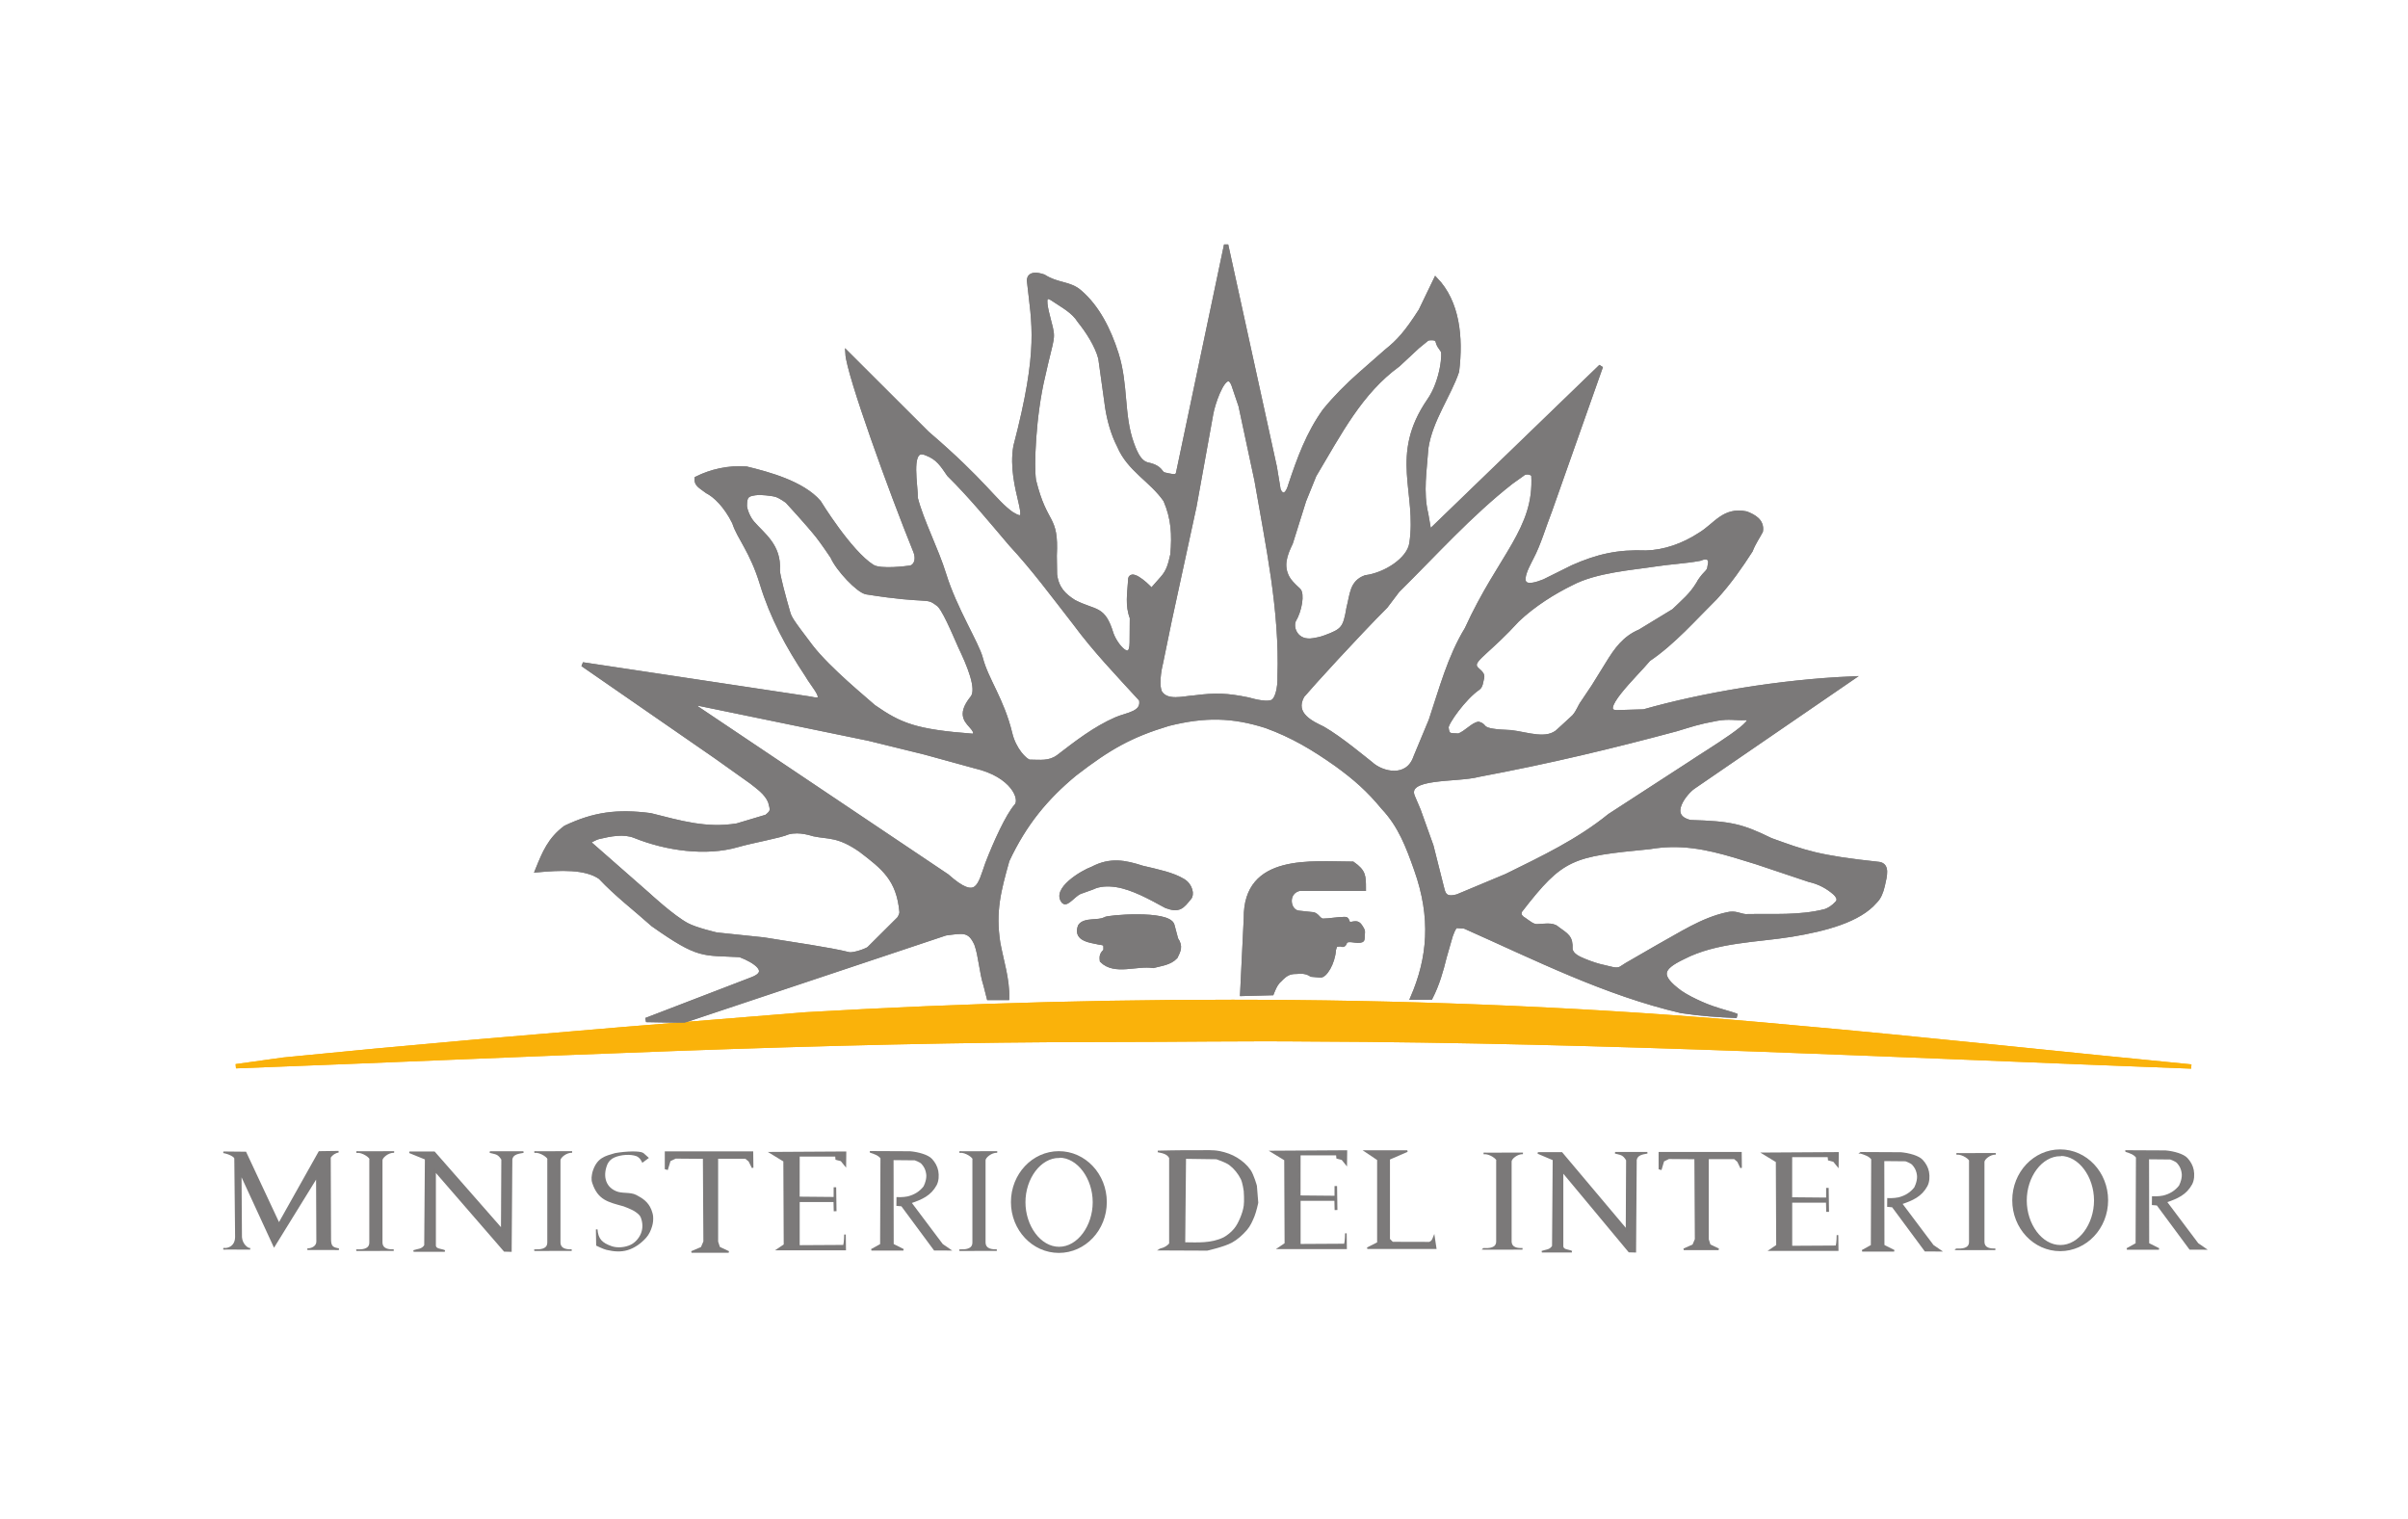 <?xml version="1.0" encoding="UTF-8" standalone="no"?> <!-- Created with Inkscape (http://www.inkscape.org/) --> <svg xmlns:dc="http://purl.org/dc/elements/1.1/" xmlns:cc="http://creativecommons.org/ns#" xmlns:rdf="http://www.w3.org/1999/02/22-rdf-syntax-ns#" xmlns:svg="http://www.w3.org/2000/svg" xmlns="http://www.w3.org/2000/svg" xmlns:sodipodi="http://sodipodi.sourceforge.net/DTD/sodipodi-0.dtd" xmlns:inkscape="http://www.inkscape.org/namespaces/inkscape" width="149mm" height="94mm" viewBox="0 0 149 94" id="svg8" inkscape:version="0.92.1 r15371" sodipodi:docname="Miniseriointerior.svg"><defs id="defs2"></defs><g inkscape:label="Capa 1" inkscape:groupmode="layer" id="layer1" transform="translate(0,-203)"><path inkscape:connector-curvature="0" style="opacity:0.99;fill:#7b7979;fill-opacity:1;stroke:#7b7979;stroke-width:0.1;stroke-linecap:butt;stroke-linejoin:miter;stroke-miterlimit:4;stroke-dasharray:none;stroke-opacity:1" d="m 74.77,274.215 c -0.237,-7.6e-4 -0.474,0.009 -0.71,0.006 -0.905,-0.013 -2.417,0.025 -2.417,0.025 0.308,0.058 0.612,0.12 0.75,0.394 v 5.323 c -0.283,0.323 -0.635,0.332 -0.666,0.359 l 2.967,0.013 c 0,0 1.044,-0.234 1.509,-0.489 0.34,-0.186 0.657,-0.473 0.911,-0.765 0.211,-0.242 0.343,-0.546 0.465,-0.843 0.107,-0.262 0.229,-0.816 0.229,-0.816 l -0.084,-1.047 c 0,0 -0.188,-0.674 -0.384,-0.956 -0.209,-0.302 -0.501,-0.552 -0.814,-0.745 -0.32,-0.197 -0.685,-0.324 -1.053,-0.399 -0.231,-0.047 -0.467,-0.059 -0.704,-0.059 z m -1.432,0.438 1.935,0.027 c 0,0 0.588,0.19 0.828,0.374 0.301,0.231 0.551,0.542 0.721,0.882 0.117,0.234 0.187,0.761 0.187,0.761 0,0 0.043,0.609 0,0.909 -0.038,0.266 -0.122,0.527 -0.227,0.775 -0.102,0.241 -0.219,0.481 -0.387,0.681 -0.186,0.22 -0.415,0.41 -0.668,0.548 -0.783,0.375 -1.6,0.316 -2.439,0.307 z" id="path1102-5" sodipodi:nodetypes="cccccccscccccscccccccccccccc"></path><path style="opacity:0.99;fill:#7b7979;fill-opacity:1;stroke:#7b7979;stroke-width:0.1;stroke-linecap:butt;stroke-linejoin:miter;stroke-miterlimit:4;stroke-dasharray:none;stroke-opacity:1" d="m 84.479,274.224 h 2.601 l -1.123,0.489 v 4.967 l 0.203,0.207 2.288,0.006 c 0.154,-0.061 0.197,-0.13 0.282,-0.349 l 0.104,0.688 h -4.225 l 0.653,-0.327 v -5.155 z" id="path1083-7" inkscape:connector-curvature="0" sodipodi:nodetypes="cccccccccccc"></path><path style="opacity:0.99;fill:#7b7979;fill-opacity:1;stroke:#7b7979;stroke-width:0.1;stroke-linecap:butt;stroke-linejoin:miter;stroke-miterlimit:4;stroke-dasharray:none;stroke-opacity:1" d="m 41.287,275.335 0.161,-0.528 0.352,-0.167 1.743,0.014 0.029,5.173 -0.161,0.373 -0.62,0.264 h 2.296 l -0.584,-0.274 -0.117,-0.361 v -5.18 H 46.138 l 0.225,0.187 0.206,0.415 -0.012,-0.959 h -5.372 v 1.014 z" id="path1047-6-0" inkscape:connector-curvature="0" sodipodi:nodetypes="cccccccccccccccccc"></path><path style="fill:#7b7979;fill-opacity:1;stroke:#7b7979;stroke-width:0.1;stroke-linecap:butt;stroke-linejoin:miter;stroke-miterlimit:4;stroke-dasharray:none;stroke-opacity:1" d="m 121.058,280.304 2.408,-0.004 c -0.28,0.012 -0.713,-0.017 -0.723,-0.461 v -4.943 c -0.006,-0.187 0.393,-0.522 0.749,-0.502 l -2.431,0.006 c 0.372,-0.059 0.916,0.353 0.826,0.449 v 4.982 c 0.008,0.48 -0.509,0.484 -0.829,0.473 z" id="path5105-61" inkscape:connector-curvature="0" sodipodi:nodetypes="ccccccccc"></path><path style="opacity:0.99;fill:#7b7979;fill-opacity:1;stroke:#7b7979;stroke-width:0.1;stroke-linecap:butt;stroke-linejoin:miter;stroke-miterlimit:4;stroke-dasharray:none;stroke-opacity:1" d="m 53.835,274.272 2.476,0.012 c 0.51,0.046 1.09,0.208 1.319,0.454 0.188,0.203 0.328,0.451 0.378,0.717 0.053,0.282 0.031,0.616 -0.096,0.856 -0.345,0.632 -0.882,0.867 -1.569,1.098 l 1.955,2.602 0.462,0.318 -0.936,-0.003 -2.022,-2.733 -0.286,-0.025 0.005,-0.444 c 0,0 0.375,0.015 0.661,-0.049 0.424,-0.108 0.752,-0.313 1.007,-0.639 0.045,-0.076 0.126,-0.293 0.154,-0.442 0.034,-0.188 0.036,-0.289 -0.007,-0.485 -0.043,-0.195 -0.133,-0.364 -0.283,-0.529 -0.109,-0.12 -0.44,-0.234 -0.44,-0.234 l -1.372,-0.013 0.009,5.274 0.647,0.325 h -1.972 l 0.583,-0.322 0.022,-5.355 c -0.157,-0.216 -0.427,-0.297 -0.693,-0.384 z" id="path1064-29-2-8" inkscape:connector-curvature="0" sodipodi:nodetypes="ccsaccccccccccszsccccccccc"></path><path style="fill:#7b7979;fill-opacity:1;stroke:#7b7979;stroke-width:0.1;stroke-linecap:butt;stroke-linejoin:miter;stroke-miterlimit:4;stroke-dasharray:none;stroke-opacity:1" d="m 15.477,280.272 -1.656,-0.006 c 0.167,0.038 0.766,-0.032 0.777,-0.728 l -0.05,-4.862 c -0.009,-0.141 -0.421,-0.334 -0.727,-0.377 l 1.372,0.014 2.067,4.415 2.497,-4.448 1.191,-0.017 c -0.165,0.028 -0.37,0.12 -0.532,0.347 l 0.019,5.106 c 0.006,0.486 0.213,0.509 0.531,0.581 -0.769,0.007 -1.176,-0.008 -1.946,-9.9e-4 0.386,-0.01 0.623,-0.228 0.605,-0.51 l -0.017,-3.971 -2.646,4.285 -2.067,-4.485 0.027,3.936 c 0.032,0.45 0.387,0.736 0.554,0.721 z" id="path5169" inkscape:connector-curvature="0" sodipodi:nodetypes="cccccccccccccccccccc"></path><path style="fill:#7b7979;fill-opacity:1;stroke:#7b7979;stroke-width:0.1;stroke-linecap:butt;stroke-linejoin:miter;stroke-miterlimit:4;stroke-dasharray:none;stroke-opacity:1" d="m 39.762,274.875 0.311,-0.232 -0.292,-0.26 c -0.205,-0.128 -1.001,-0.107 -1.707,0.014 -0.614,0.182 -1.112,0.268 -1.372,1.157 -0.036,0.202 -0.089,0.404 -0.002,0.645 0.342,1.013 0.936,1.132 1.901,1.397 0,0 0.522,0.187 0.744,0.346 0.136,0.098 0.285,0.207 0.347,0.362 0.133,0.331 0.154,0.717 0,1.069 -0.126,0.289 -0.361,0.556 -0.645,0.692 -0.366,0.176 -0.853,0.216 -1.215,0.091 -0.598,-0.208 -0.868,-0.47 -0.91,-1.086 l 0.017,0.972 c 0,0 0.412,0.203 0.604,0.247 0.462,0.107 0.866,0.137 1.273,0.017 0.436,-0.129 0.831,-0.419 1.133,-0.758 0.172,-0.193 0.281,-0.441 0.354,-0.688 0.057,-0.191 0.076,-0.396 0.06,-0.594 -0.011,-0.14 -0.068,-0.291 -0.109,-0.407 -0.189,-0.463 -0.53,-0.68 -0.901,-0.873 -0.378,-0.196 -0.868,-0.064 -1.257,-0.239 -0.747,-0.317 -0.837,-1.091 -0.546,-1.75 0.084,-0.184 0.254,-0.339 0.441,-0.421 0.427,-0.187 1.017,-0.221 1.397,-0.088 0.262,0.101 0.373,0.386 0.373,0.386 z" id="path5223" inkscape:connector-curvature="0" sodipodi:nodetypes="cccccccaasasccsaaaacaccaccc"></path><path inkscape:connector-curvature="0" style="opacity:0.99;fill:#7b7979;fill-opacity:1;stroke:#7b7979;stroke-width:0.1;stroke-miterlimit:4;stroke-dasharray:none;stroke-opacity:1" d="m 127.478,274.17 c -1.61,1.1e-4 -2.916,1.387 -2.916,3.098 -1.4e-4,1.711 1.305,3.098 2.916,3.098 1.611,10e-5 2.916,-1.387 2.916,-3.098 -6e-5,-1.711 -1.306,-3.098 -2.916,-3.098 z m 0.013,0.302 c 1.177,1.3e-4 2.13,1.33 2.131,2.807 8e-5,1.478 -0.954,2.808 -2.131,2.808 -1.177,1.3e-4 -2.131,-1.33 -2.131,-2.808 1.1e-4,-1.478 0.954,-2.791 2.131,-2.791 z" id="path205-1-2-3" sodipodi:nodetypes="ccccccccccc"></path><path style="fill:#7b7979;fill-opacity:1;stroke:#7b7979;stroke-width:0.1;stroke-linecap:butt;stroke-linejoin:miter;stroke-miterlimit:4;stroke-dasharray:none;stroke-opacity:1" d="m 33.064,280.354 2.31,-0.004 c -0.288,0.012 -0.733,-0.018 -0.744,-0.474 v -5.081 c -0.006,-0.192 0.404,-0.537 0.77,-0.516 l -2.334,0.006 c 0.383,-0.061 0.942,0.362 0.849,0.461 v 5.121 c 0.008,0.493 -0.523,0.498 -0.852,0.487 z" id="path5105-6-5" inkscape:connector-curvature="0" sodipodi:nodetypes="cccccccccc"></path><path style="fill:#7b7979;fill-opacity:1;stroke:#7b7979;stroke-width:0.1;stroke-linecap:butt;stroke-linejoin:miter;stroke-miterlimit:4;stroke-dasharray:none;stroke-opacity:1" d="m 91.8,280.276 2.408,-0.004 c -0.28,0.012 -0.713,-0.017 -0.723,-0.461 v -4.943 c -0.006,-0.187 0.393,-0.522 0.749,-0.502 l -2.431,0.006 c 0.372,-0.059 0.916,0.353 0.826,0.449 v 4.982 c 0.008,0.48 -0.509,0.484 -0.829,0.473 z" id="path5105-6-2" inkscape:connector-curvature="0" sodipodi:nodetypes="ccccccccc"></path><path style="opacity:0.99;fill:#7b7979;fill-opacity:1;stroke:#7b7979;stroke-width:0.1;stroke-linecap:butt;stroke-linejoin:miter;stroke-miterlimit:4;stroke-dasharray:none;stroke-opacity:1" d="m 97.258,280.449 h -1.85 c 0.235,-0.089 0.51,-0.058 0.678,-0.342 l 0.04,-5.357 -0.965,-0.409 1.473,-9e-5 4.013,4.766 0.021,-4.329 c -0.23,-0.391 -0.396,-0.353 -0.728,-0.449 h 1.993 c -0.279,0.05 -0.643,0.089 -0.707,0.437 l -0.04,5.685 -0.38,-0.011 -4.122,-4.953 v 4.615 c 0.004,0.285 0.372,0.241 0.573,0.347 z" id="path171-36-7-8" inkscape:connector-curvature="0" sodipodi:nodetypes="ccccccccccccccccc"></path><path style="opacity:0.99;fill:#7b7979;fill-opacity:1;stroke:#7b7979;stroke-width:0.1;stroke-linecap:butt;stroke-linejoin:miter;stroke-miterlimit:4;stroke-dasharray:none;stroke-opacity:1" d="m 47.687,274.326 4.629,-0.028 -0.009,0.814 -0.251,-0.309 -0.31,-0.082 -0.02,-0.209 -2.293,-10e-5 -0.002,2.581 2.201,0.02 0.001,-0.599 0.058,1.6e-4 0.02,1.382 -0.073,9.9e-4 -0.014,-0.569 -2.19,1e-5 v 2.768 l 2.788,-0.016 c 0.062,-0.237 0.063,-0.693 0.063,-0.693 l 0.012,0.927 H 48.12 l 0.424,-0.285 -0.023,-5.194 z" id="path1028-3-5-9-3-6" inkscape:connector-curvature="0" sodipodi:nodetypes="ccccccccccccccccccccccc"></path><path style="opacity:0.99;fill:#7b7979;fill-opacity:1;stroke:#7b7979;stroke-width:0.1;stroke-linecap:butt;stroke-linejoin:miter;stroke-miterlimit:4;stroke-dasharray:none;stroke-opacity:1" d="m 131.521,274.22 2.476,0.012 c 0.51,0.046 1.09,0.208 1.319,0.454 0.188,0.203 0.328,0.451 0.378,0.717 0.053,0.282 0.032,0.616 -0.096,0.856 -0.345,0.632 -0.882,0.867 -1.569,1.098 l 1.955,2.602 0.462,0.318 -0.936,-0.003 -2.022,-2.733 -0.286,-0.025 0.005,-0.444 c 0,0 0.375,0.015 0.661,-0.049 0.424,-0.108 0.752,-0.313 1.007,-0.639 0.045,-0.076 0.126,-0.293 0.154,-0.442 0.034,-0.188 0.036,-0.289 -0.007,-0.485 -0.043,-0.195 -0.133,-0.364 -0.283,-0.529 -0.109,-0.12 -0.44,-0.234 -0.44,-0.234 l -1.372,-0.013 0.009,5.274 0.647,0.325 h -1.972 l 0.583,-0.322 0.022,-5.355 c -0.157,-0.216 -0.427,-0.297 -0.693,-0.384 z" id="path1064-29-2-8-5" inkscape:connector-curvature="0" sodipodi:nodetypes="ccsaccccccccccszsccccccccc"></path><path inkscape:connector-curvature="0" style="opacity:0.99;fill:#7b7979;fill-opacity:1;stroke:#7b7979;stroke-width:0.1;stroke-miterlimit:4;stroke-dasharray:none;stroke-opacity:1" d="m 65.52,274.279 c -1.61,1.1e-4 -2.916,1.387 -2.916,3.098 -1.4e-4,1.711 1.305,3.098 2.916,3.098 1.611,10e-5 2.916,-1.387 2.916,-3.098 -6e-5,-1.711 -1.306,-3.098 -2.916,-3.098 z m 0.013,0.302 c 1.177,1.3e-4 2.13,1.33 2.131,2.807 8e-5,1.478 -0.954,2.808 -2.131,2.808 -1.177,1.3e-4 -2.131,-1.33 -2.131,-2.808 1.1e-4,-1.478 0.954,-2.791 2.131,-2.791 z" id="path205-1-2-3-3" sodipodi:nodetypes="ccccccccccc"></path><path style="fill:#7b7979;fill-opacity:1;stroke:#7b7979;stroke-width:0.1;stroke-linecap:butt;stroke-linejoin:miter;stroke-miterlimit:4;stroke-dasharray:none;stroke-opacity:1" d="m 22.051,280.355 2.31,-0.004 c -0.288,0.012 -0.733,-0.018 -0.744,-0.474 v -5.081 c -0.006,-0.192 0.404,-0.537 0.77,-0.516 l -2.334,0.006 c 0.383,-0.061 0.942,0.362 0.849,0.461 v 5.121 c 0.008,0.493 -0.523,0.498 -0.852,0.487 z" id="path5105-6-5-5" inkscape:connector-curvature="0" sodipodi:nodetypes="cccccccccc"></path><path style="fill:#7b7979;fill-opacity:1;stroke:#7b7979;stroke-width:0.1;stroke-linecap:butt;stroke-linejoin:miter;stroke-miterlimit:4;stroke-dasharray:none;stroke-opacity:1" d="m 59.368,280.354 2.31,-0.004 c -0.288,0.012 -0.733,-0.018 -0.744,-0.474 v -5.081 c -0.006,-0.192 0.404,-0.537 0.77,-0.516 l -2.334,0.006 c 0.383,-0.061 0.942,0.362 0.849,0.461 v 5.121 c 0.008,0.493 -0.523,0.498 -0.852,0.487 z" id="path5105-6-5-6" inkscape:connector-curvature="0" sodipodi:nodetypes="cccccccccc"></path><path style="opacity:0.99;fill:#7b7979;fill-opacity:1;stroke:#7b7979;stroke-width:0.1;stroke-linecap:butt;stroke-linejoin:miter;stroke-miterlimit:4;stroke-dasharray:none;stroke-opacity:1" d="m 27.519,280.406 h -1.926 c 0.244,-0.089 0.532,-0.058 0.706,-0.342 l 0.042,-5.357 -1.005,-0.409 1.534,-9e-5 4.179,4.766 0.022,-4.329 c -0.239,-0.391 -0.413,-0.353 -0.758,-0.449 h 2.076 c -0.29,0.05 -0.67,0.089 -0.736,0.437 l -0.042,5.685 -0.396,-0.011 -4.293,-4.953 v 4.615 c 0.004,0.285 0.387,0.241 0.597,0.347 z" id="path171-36-7-8-9" inkscape:connector-curvature="0" sodipodi:nodetypes="ccccccccccccccccc"></path><path style="opacity:0.99;fill:#7b7979;fill-opacity:1;stroke:#7b7979;stroke-width:0.1;stroke-linecap:butt;stroke-linejoin:miter;stroke-miterlimit:4;stroke-dasharray:none;stroke-opacity:1" d="m 102.774,275.338 0.152,-0.511 0.331,-0.162 1.636,0.013 0.028,5.006 -0.152,0.361 -0.582,0.256 h 2.155 l -0.548,-0.265 -0.11,-0.349 v -5.013 h 1.644 l 0.212,0.181 0.193,0.402 -0.011,-0.928 h -5.042 v 0.982 z" id="path1047-6-0-1" inkscape:connector-curvature="0" sodipodi:nodetypes="cccccccccccccccccc"></path><path style="opacity:0.99;fill:#7b7979;fill-opacity:1;stroke:#7b7979;stroke-width:0.1;stroke-linecap:butt;stroke-linejoin:miter;stroke-miterlimit:4;stroke-dasharray:none;stroke-opacity:1" d="m 115.14,274.332 2.476,0.012 c 0.51,0.046 1.09,0.208 1.319,0.454 0.188,0.203 0.328,0.451 0.378,0.717 0.053,0.282 0.032,0.616 -0.096,0.856 -0.345,0.632 -0.882,0.867 -1.569,1.098 l 1.955,2.602 0.462,0.318 -0.936,-0.003 -2.022,-2.733 -0.286,-0.025 0.005,-0.444 c 0,0 0.375,0.015 0.66,-0.049 0.424,-0.108 0.752,-0.313 1.007,-0.639 0.045,-0.076 0.126,-0.293 0.154,-0.442 0.034,-0.188 0.036,-0.289 -0.007,-0.485 -0.043,-0.195 -0.133,-0.364 -0.283,-0.529 -0.109,-0.12 -0.44,-0.234 -0.44,-0.234 l -1.372,-0.013 0.009,5.274 0.647,0.325 h -1.972 l 0.583,-0.322 0.022,-5.355 c -0.157,-0.216 -0.427,-0.297 -0.693,-0.384 z" id="path1064-29-2-8-2" inkscape:connector-curvature="0" sodipodi:nodetypes="ccsaccccccccccszsccccccccc"></path><g id="g5126" transform="translate(-2.415,4.622)"><path sodipodi:nodetypes="csccccccccc" inkscape:connector-curvature="0" id="path4874" d="m 17.012,264.352 c 18.438,-0.691 36.082,-1.637 54.082,-1.632 4.137,10e-4 8.275,-0.072 12.412,-0.029 18.302,0.069 36.661,1.012 54.495,1.678 -7.792,-0.749 -16.839,-1.742 -24.636,-2.427 -20.552,-1.94 -41.338,-1.935 -61.086,-0.801 l -11.265,0.912 -9.26,0.785 -6.169,0.559 -5.624,0.544 z" style="fill:#fab20a;fill-opacity:1;stroke:#fab20a;stroke-width:0.265px;stroke-linecap:butt;stroke-linejoin:miter;stroke-opacity:1"></path><path inkscape:connector-curvature="0" id="path4876" d="m 78.284,213.531 -2.969,14.108 c -0.074,0.219 -0.095,0.28 -0.848,0.103 -0.306,-0.072 -0.152,-0.423 -1.028,-0.618 -0.469,-0.104 -0.728,-0.571 -0.994,-1.318 -0.628,-1.753 -0.333,-3.603 -0.946,-5.538 -0.473,-1.491 -1.18,-2.88 -2.254,-3.808 -0.64,-0.574 -1.36,-0.41 -2.261,-0.977 -0.914,-0.305 -0.923,0.182 -0.887,0.347 0.276,2.574 0.739,4.113 -0.847,10.166 -0.448,2.579 1.356,5.17 -0.241,4.174 -1.08,-0.766 -1.649,-1.923 -5.224,-4.988 l -4.931,-4.922 c 0.074,1.276 2.715,8.574 4.194,12.208 0.244,0.6 -0.03,1.035 -0.382,1.043 0,0 -1.752,0.253 -2.269,-0.07 -1.408,-0.88 -3.309,-3.988 -3.309,-3.988 -1.016,-1.181 -3.131,-1.751 -4.49,-2.08 -1.108,-0.085 -2.198,0.174 -3.075,0.614 -0.029,0.365 0.216,0.463 0.649,0.79 0.478,0.242 1.15,0.86 1.677,1.929 0.294,0.936 1.087,1.742 1.712,3.79 0.632,2.07 1.604,3.862 2.791,5.646 0.391,0.7 1.463,1.779 0.21,1.468 l -14.093,-2.124 8.272,5.723 2.181,1.553 c 0.359,0.293 0.919,0.653 1.149,1.218 0.148,0.527 0.178,0.619 -0.228,0.933 l -1.818,0.544 c -1.925,0.314 -3.522,-0.177 -5.367,-0.637 -2.04,-0.262 -3.477,-0.076 -5.25,0.766 -0.972,0.722 -1.31,1.559 -1.746,2.635 1.385,-0.125 2.979,-0.21 3.903,0.438 0.999,1.066 2.168,1.954 3.256,2.927 2.895,2.041 3.059,1.753 5.385,1.887 0.942,0.357 1.985,1.04 0.727,1.503 l -6.54,2.514 2.356,0.041 16.173,-5.399 c 1.067,-0.139 1.493,-0.266 1.91,0.661 0.264,0.731 0.299,1.711 0.574,2.567 l 0.195,0.767 H 64.733 c 0.031,-1.159 -0.345,-2.275 -0.555,-3.412 -0.297,-1.956 0.037,-3.211 0.567,-5.1 1.061,-2.272 2.403,-3.888 4.174,-5.35 2.137,-1.651 3.467,-2.395 5.792,-3.097 2.245,-0.563 3.974,-0.531 6.052,0.133 1.635,0.596 2.9,1.351 4.35,2.373 1.157,0.84 1.993,1.575 2.893,2.67 1.052,1.114 1.541,2.423 2.037,3.831 1.071,3.008 0.826,5.503 -0.223,7.935 l 1.116,-0.006 c 0.411,-0.805 0.655,-1.643 0.866,-2.514 l 0.316,-1.099 c 0.045,-0.2 0.273,-0.845 0.421,-0.819 l 0.503,0.035 c 4.42,1.964 8.692,4.126 13.4,5.227 1.254,0.19 2.298,0.254 3.438,0.304 -0.416,-0.18 -1.267,-0.338 -2.195,-0.752 -0.449,-0.2 -0.901,-0.422 -1.292,-0.686 -1.427,-1.046 -1.216,-1.524 0.156,-2.185 2.053,-1.068 4.62,-1.06 6.71,-1.402 2.104,-0.344 4.187,-0.9 5.182,-2.062 0.25,-0.242 0.383,-0.584 0.473,-0.977 0.147,-0.64 0.301,-1.245 -0.22,-1.333 -3.818,-0.405 -4.616,-0.727 -6.709,-1.48 -1.816,-0.891 -2.494,-1.039 -4.982,-1.114 -1.561,-0.371 -0.252,-1.868 0.165,-2.159 l 9.803,-6.724 c -4.426,0.192 -9.219,1.006 -12.844,2.036 l -1.567,0.047 c -1.537,0.101 1.055,-2.297 1.865,-3.274 1.533,-1.037 2.82,-2.517 4.128,-3.811 0.859,-0.935 1.576,-1.967 2.191,-2.927 0.165,-0.447 0.468,-0.879 0.628,-1.191 0.092,-0.631 -0.423,-0.904 -0.906,-1.094 -1.393,-0.284 -1.887,0.728 -2.868,1.313 -1.028,0.672 -2.201,1.081 -3.332,1.107 -1.742,-0.066 -2.995,0.22 -4.537,0.902 l -1.766,0.877 c -2.12,0.858 -1.027,-0.955 -0.783,-1.462 0.454,-0.852 0.763,-1.944 1.145,-2.916 l 3.15,-8.921 -10.616,10.257 -0.198,-1.137 c -0.326,-1.342 -0.085,-2.71 0.007,-4.07 0.261,-1.742 1.422,-3.297 1.903,-4.744 0.265,-2.142 0.022,-4.292 -1.318,-5.686 l -0.931,1.932 c -0.868,1.354 -1.358,1.904 -2.125,2.514 l -1.621,1.424 c -0.776,0.681 -1.549,1.458 -2.198,2.257 -1.012,1.413 -1.57,2.95 -2.112,4.573 -0.286,1.031 -0.738,0.527 -0.758,0.188 l -0.212,-1.28 z m -11.011,3.216 c 0.076,0.005 0.178,0.049 0.312,0.141 0.59,0.404 1.248,0.728 1.633,1.351 0.499,0.617 1.081,1.512 1.286,2.304 l 0.427,3.063 c 0.118,0.746 0.343,1.604 0.736,2.362 0.624,1.477 1.999,2.102 2.863,3.355 0.483,1.115 0.546,2.136 0.43,3.382 -0.127,0.554 -0.225,1.01 -0.62,1.447 l -0.67,0.761 c -0.455,-0.51 -1.367,-1.243 -1.322,-0.603 -0.05,0.785 -0.186,1.538 0.107,2.289 l -0.011,1.542 c -0.011,1.359 -1.012,0.172 -1.256,-0.544 -0.513,-1.681 -0.979,-1.289 -2.315,-1.976 -0.644,-0.407 -1.069,-0.836 -1.18,-1.697 l -0.017,-1.158 c 0.129,-2.547 -0.57,-1.767 -1.283,-4.657 -0.139,-0.845 -0.024,-4.019 0.567,-6.47 0.567,-2.556 0.677,-2.225 0.378,-3.356 -0.22,-0.831 -0.393,-1.558 -0.066,-1.538 z m 23.767,2.55 c 0.161,0.009 0.315,0.06 0.323,0.172 0.071,0.277 0.144,0.336 0.306,0.577 0.158,0.05 0.024,1.921 -0.836,3.134 -2.325,3.398 -0.604,5.648 -1.082,8.822 -0.152,1.012 -1.629,1.947 -2.842,2.099 -0.866,0.316 -0.827,1.065 -1.046,1.888 -0.212,1.263 -0.337,1.417 -1.457,1.827 -0.154,0.051 -0.239,0.097 -0.721,0.179 -1.056,0.182 -1.413,-0.744 -1.213,-1.222 0.388,-0.643 0.535,-1.67 0.292,-1.883 -0.37,-0.337 -0.562,-0.551 -0.676,-0.754 -0.406,-0.741 -0.167,-1.414 0.198,-2.166 l 0.823,-2.623 0.632,-1.561 c 1.579,-2.643 2.842,-5.134 5.185,-6.839 l 1.205,-1.122 0.544,-0.444 c 0.036,-0.059 0.204,-0.092 0.365,-0.083 z m -12.594,2.542 c 0.104,0.013 0.203,0.114 0.29,0.335 l 0.444,1.31 0.987,4.612 c 0.692,4.031 1.564,8.02 1.426,12.136 0.021,0.778 -0.166,1.38 -0.399,1.543 -0.304,0.208 -1.137,0.004 -1.554,-0.116 -1.277,-0.263 -2.009,-0.294 -3.326,-0.122 -0.67,0.04 -1.701,0.363 -2.124,-0.322 -0.258,-0.602 0.06,-1.813 0.06,-1.813 l 0.541,-2.63 1.532,-7.063 1.037,-5.735 c 0.103,-0.596 0.639,-2.192 1.088,-2.136 z m -18.98,4.52 c 0.083,0.003 0.178,0.028 0.289,0.079 0.702,0.262 0.975,0.715 1.381,1.306 1.361,1.344 2.571,2.825 3.809,4.281 1.435,1.545 2.685,3.245 3.98,4.905 1.241,1.684 2.691,3.189 4.099,4.73 0.187,0.871 -0.861,0.926 -1.532,1.216 -1.338,0.585 -2.454,1.459 -3.601,2.339 -0.554,0.401 -1.122,0.301 -1.778,0.297 -0.289,-0.063 -0.966,-0.775 -1.191,-1.753 -0.512,-2.103 -1.467,-3.297 -1.818,-4.641 -0.229,-0.897 -1.613,-3.07 -2.271,-5.203 -0.482,-1.563 -1.389,-3.282 -1.754,-4.704 0.006,-0.835 -0.412,-2.88 0.387,-2.853 z m 37.439,1.244 c 0.175,-0.005 0.347,0.075 0.392,0.178 0.193,3.367 -2.062,4.994 -4.12,9.517 -1.067,1.745 -1.579,3.727 -2.226,5.651 l -0.943,2.265 c -0.485,1.437 -2.084,1.058 -2.77,0.422 -0.313,-0.237 -1.875,-1.557 -2.978,-2.187 -0.616,-0.3 -1.908,-0.85 -1.261,-2.018 0.501,-0.603 3.391,-3.772 5.16,-5.541 l 0.743,-0.982 c 2.31,-2.277 4.468,-4.698 7.022,-6.7 l 0.69,-0.492 c 0.079,-0.076 0.185,-0.109 0.29,-0.112 z m -47.512,1.265 c 0,0 0.744,0.029 1.074,0.138 0.264,0.087 0.657,0.377 0.657,0.377 0,0 1.302,1.409 1.896,2.161 0.324,0.41 0.908,1.28 0.908,1.28 0.332,0.773 1.609,2.122 2.105,2.201 3.912,0.624 3.665,0.15 4.407,0.715 0.354,0.191 1.007,1.778 1.402,2.665 0.494,1.033 1.183,2.607 0.741,3.15 -0.906,1.126 -0.265,1.474 0.05,1.89 0.315,0.416 -0.033,0.463 -0.033,0.463 -3.518,-0.267 -4.475,-0.647 -6.127,-1.797 -0.475,-0.435 -2.767,-2.288 -3.873,-3.715 -1.272,-1.677 -1.312,-1.754 -1.431,-2.161 -0.222,-0.772 -0.633,-2.261 -0.627,-2.575 0.103,-1.514 -0.934,-2.187 -1.569,-2.926 -0.25,-0.291 -0.438,-0.75 -0.469,-1.036 0.009,-0.616 0.074,-0.772 0.889,-0.83 z m 58.52,3.996 c 0.254,-0.017 0.312,0.151 0.329,0.247 -8.5e-4,0.087 -0.006,0.172 -0.029,0.248 -0.029,0.304 -0.116,0.367 -0.229,0.489 -0.162,0.153 -0.424,0.507 -0.467,0.62 -0.448,0.747 -0.9,1.09 -1.534,1.709 -0.695,0.428 -1.394,0.85 -2.092,1.273 -0.956,0.403 -1.472,1.131 -1.993,1.984 l -0.876,1.414 -0.657,0.98 c -0.213,0.287 -0.262,0.561 -0.557,0.899 l -0.93,0.856 c -0.721,0.716 -1.949,0.222 -2.964,0.102 -2.123,-0.073 -1.442,-0.354 -2.012,-0.519 -0.352,0.051 -0.756,0.554 -1.222,0.729 -0.561,-0.037 -0.698,0.049 -0.759,-0.494 -0.031,-0.286 1.085,-1.854 1.952,-2.448 0.176,-0.121 0.181,-0.381 0.235,-0.58 0.14,-0.407 -0.418,-0.498 -0.443,-0.824 -0.052,-0.431 0.958,-0.965 2.641,-2.813 1.016,-0.963 2.265,-1.737 3.368,-2.275 1.493,-0.785 3.741,-0.941 5.154,-1.16 0.925,-0.144 1.853,-0.183 2.761,-0.35 0.134,-0.057 0.241,-0.083 0.326,-0.089 z m -62.379,9.03 10.658,2.196 3.464,0.852 3.101,0.852 c 2.322,0.537 2.928,2.017 2.547,2.447 -0.535,0.603 -1.286,2.263 -1.786,3.555 -0.488,1.357 -0.6,2.484 -2.504,0.789 L 45.417,242.119 Z m 64.05,0.893 c 0.263,0.01 0.51,0.032 0.827,0.017 1.199,-0.002 -2.327,2.077 -3.402,2.808 l -4.994,3.241 c -1.944,1.578 -4.156,2.623 -6.383,3.721 l -3.026,1.265 c -0.857,0.247 -0.887,-0.23 -0.992,-0.628 l -0.628,-2.489 -0.794,-2.216 -0.343,-0.804 c -0.607,-1.363 2.683,-1.014 4.072,-1.388 4.434,-0.834 8.176,-1.734 12.22,-2.818 0.898,-0.267 1.292,-0.426 2.524,-0.651 0.379,-0.065 0.657,-0.068 0.92,-0.058 z m -57.848,7.024 c 0.318,0.002 0.657,0.069 1.047,0.186 0.907,0.192 1.497,0.014 2.879,0.972 1.428,1.091 2.349,1.795 2.538,3.828 0.017,0.182 -0.157,0.43 -0.157,0.43 l -1.852,1.844 c -0.107,0.106 -0.903,0.4 -1.233,0.357 -1.286,-0.32 -3.362,-0.599 -5.285,-0.918 l -2.918,-0.305 c 0,0 -1.26,-0.287 -1.824,-0.585 -0.902,-0.477 -2.414,-1.881 -2.414,-1.881 l -3.718,-3.262 c 0,0 0.424,-0.254 0.66,-0.311 0.726,-0.173 1.558,-0.339 2.238,-0.065 1.978,0.797 4.41,1.124 6.333,0.57 1.008,-0.29 2.631,-0.562 3.15,-0.793 0.181,-0.047 0.364,-0.068 0.555,-0.067 z m 54.07,0.851 c 1.838,-0.038 3.464,0.5 5.303,1.068 l 3.258,1.091 c 0.627,0.14 1.15,0.424 1.601,0.822 0.22,0.225 0.298,0.431 0.119,0.617 -0.224,0.245 -0.459,0.395 -0.711,0.492 -1.59,0.414 -3.246,0.286 -4.961,0.318 -0.375,-0.039 -0.625,-0.239 -1.124,-0.116 -1.566,0.341 -2.896,1.247 -4.286,2.006 l -1.934,1.117 -0.354,0.226 c -0.282,0.162 -0.691,-0.011 -1.016,-0.076 -0.423,-0.085 -0.824,-0.226 -1.205,-0.378 -0.43,-0.172 -0.833,-0.36 -0.907,-0.733 0.04,-0.757 -0.224,-0.847 -0.832,-1.295 -0.27,-0.265 -0.876,-0.139 -1.225,-0.133 -0.287,0.005 -0.486,-0.19 -0.834,-0.427 -0.43,-0.249 -0.206,-0.551 -0.206,-0.551 2.582,-3.342 3.176,-3.454 8.003,-3.922 0.452,-0.077 0.887,-0.117 1.312,-0.126 z" style="fill:#7b7979;fill-opacity:1;stroke:#7b7979;stroke-width:0.265px;stroke-linecap:butt;stroke-linejoin:miter;stroke-opacity:1"></path><path sodipodi:nodetypes="cccccccccc" inkscape:connector-curvature="0" id="path4900" d="m 68.241,254.17 c -0.661,-0.724 1.143,-1.82 1.775,-2.042 1.104,-0.585 2.023,-0.397 3.077,-0.055 0.965,0.227 1.875,0.413 2.519,0.802 0.496,0.295 0.58,0.881 0.388,1.063 -0.439,0.543 -0.628,0.798 -1.421,0.503 -0.972,-0.529 -2.058,-1.139 -3.077,-1.301 -0.538,-0.082 -1.075,-0.06 -1.507,0.155 l -0.783,0.281 c -0.37,0.18 -0.789,0.761 -0.971,0.594 z" style="fill:#7b7979;fill-opacity:1;stroke:#7b7979;stroke-width:0.265px;stroke-linecap:butt;stroke-linejoin:miter;stroke-opacity:1"></path><path sodipodi:nodetypes="csccccccccc" inkscape:connector-curvature="0" id="path4902" d="m 70.462,256.7 c -0.352,-0.07 -0.778,-0.13 -1.038,-0.303 -0.213,-0.141 -0.315,-0.357 -0.177,-0.714 0.289,-0.427 1.14,-0.197 1.546,-0.43 0.109,-0.125 3.916,-0.446 4.163,0.368 l 0.232,0.872 c 0.318,0.457 0.139,0.729 -0.029,1.087 -0.366,0.39 -0.892,0.43 -1.389,0.564 -1.043,-0.16 -2.372,0.458 -3.172,-0.329 -0.04,-0.314 0.019,-0.405 0.222,-0.62 0.008,-0.408 0.026,-0.438 -0.358,-0.495 z" style="fill:#7b7979;fill-opacity:1;stroke:#7b7979;stroke-width:0.265px;stroke-linecap:butt;stroke-linejoin:miter;stroke-opacity:1"></path><path sodipodi:nodetypes="ccccccccccccccsccccccc" inkscape:connector-curvature="0" id="path4904" d="m 79.279,259.878 0.228,-4.688 c -0.038,-3.89 4.082,-3.37 6.607,-3.368 0.697,0.489 0.69,0.757 0.69,1.554 h -4.006 c -0.861,0.22 -0.687,1.411 -0.023,1.48 l 0.819,0.088 c 0.314,-0.008 0.395,0.381 0.673,0.405 0.405,-0.002 0.967,-0.112 1.362,-0.107 0.192,-0.039 0.106,0.295 0.338,0.315 0.39,-0.067 0.472,-0.101 0.667,0.217 0.145,0.237 0.114,0.215 0.096,0.475 -0.003,0.276 0.014,0.301 -0.161,0.332 -0.372,0.049 -0.837,-0.212 -0.96,0.169 -0.07,0.169 -0.213,0.048 -0.281,0.059 -0.244,0.037 -0.286,-0.039 -0.379,0.342 -0.049,0.807 -0.559,1.637 -0.852,1.583 l -0.532,-0.047 c -0.294,-0.197 -0.604,-0.208 -0.925,-0.177 -0.561,-0.007 -0.759,0.217 -1.151,0.609 -0.18,0.213 -0.275,0.456 -0.377,0.71 z" style="fill:#7b7979;fill-opacity:1;stroke:#7b7979;stroke-width:0.265px;stroke-linecap:butt;stroke-linejoin:miter;stroke-opacity:1"></path><path style="fill:#fab20a;fill-opacity:1;stroke:#fab20a;stroke-width:0.265px;stroke-linecap:butt;stroke-linejoin:miter;stroke-opacity:1" d="m 17.012,264.352 c 18.438,-0.691 36.082,-1.637 54.082,-1.632 4.137,10e-4 8.275,-0.072 12.412,-0.029 18.302,0.069 36.661,1.012 54.495,1.678 -7.792,-0.749 -16.839,-1.742 -24.636,-2.427 -20.552,-1.94 -41.338,-1.935 -61.086,-0.801 l -11.265,0.912 -9.26,0.785 -6.169,0.559 -5.624,0.544 z" id="path5106" inkscape:connector-curvature="0" sodipodi:nodetypes="csccccccccc"></path><path style="fill:#7b7979;fill-opacity:1;stroke:#7b7979;stroke-width:0.265px;stroke-linecap:butt;stroke-linejoin:miter;stroke-opacity:1" d="m 78.284,213.531 -2.969,14.108 c -0.074,0.219 -0.095,0.28 -0.848,0.103 -0.306,-0.072 -0.152,-0.423 -1.028,-0.618 -0.469,-0.104 -0.728,-0.571 -0.994,-1.318 -0.628,-1.753 -0.333,-3.603 -0.946,-5.538 -0.473,-1.491 -1.18,-2.88 -2.254,-3.808 -0.64,-0.574 -1.36,-0.41 -2.261,-0.977 -0.914,-0.305 -0.923,0.182 -0.887,0.347 0.276,2.574 0.739,4.113 -0.847,10.166 -0.448,2.579 1.356,5.17 -0.241,4.174 -1.08,-0.766 -1.649,-1.923 -5.224,-4.988 l -4.931,-4.922 c 0.074,1.276 2.715,8.574 4.194,12.208 0.244,0.6 -0.03,1.035 -0.382,1.043 0,0 -1.752,0.253 -2.269,-0.07 -1.408,-0.88 -3.309,-3.988 -3.309,-3.988 -1.016,-1.181 -3.131,-1.751 -4.49,-2.08 -1.108,-0.085 -2.198,0.174 -3.075,0.614 -0.029,0.365 0.216,0.463 0.649,0.79 0.478,0.242 1.15,0.86 1.677,1.929 0.294,0.936 1.087,1.742 1.712,3.79 0.632,2.07 1.604,3.862 2.791,5.646 0.391,0.7 1.463,1.779 0.21,1.468 l -14.093,-2.124 8.272,5.723 2.181,1.553 c 0.359,0.293 0.919,0.653 1.149,1.218 0.148,0.527 0.178,0.619 -0.228,0.933 l -1.818,0.544 c -1.925,0.314 -3.522,-0.177 -5.367,-0.637 -2.04,-0.262 -3.477,-0.076 -5.25,0.766 -0.972,0.722 -1.31,1.559 -1.746,2.635 1.385,-0.125 2.979,-0.21 3.903,0.438 0.999,1.066 2.168,1.954 3.256,2.927 2.895,2.041 3.059,1.753 5.385,1.887 0.942,0.357 1.985,1.04 0.727,1.503 l -6.54,2.514 2.356,0.041 16.173,-5.399 c 1.067,-0.139 1.493,-0.266 1.91,0.661 0.264,0.731 0.299,1.711 0.574,2.567 l 0.195,0.767 H 64.733 c 0.031,-1.159 -0.345,-2.275 -0.555,-3.412 -0.297,-1.956 0.037,-3.211 0.567,-5.1 1.061,-2.272 2.403,-3.888 4.174,-5.35 2.137,-1.651 3.467,-2.395 5.792,-3.097 2.245,-0.563 3.974,-0.531 6.052,0.133 1.635,0.596 2.9,1.351 4.35,2.373 1.157,0.84 1.993,1.575 2.893,2.67 1.052,1.114 1.541,2.423 2.037,3.831 1.071,3.008 0.826,5.503 -0.223,7.935 l 1.116,-0.006 c 0.411,-0.805 0.655,-1.643 0.866,-2.514 l 0.316,-1.099 c 0.045,-0.2 0.273,-0.845 0.421,-0.819 l 0.503,0.035 c 4.42,1.964 8.692,4.126 13.4,5.227 1.254,0.19 2.298,0.254 3.438,0.304 -0.416,-0.18 -1.267,-0.338 -2.195,-0.752 -0.449,-0.2 -0.901,-0.422 -1.292,-0.686 -1.427,-1.046 -1.216,-1.524 0.156,-2.185 2.053,-1.068 4.62,-1.06 6.71,-1.402 2.104,-0.344 4.187,-0.9 5.182,-2.062 0.25,-0.242 0.383,-0.584 0.473,-0.977 0.147,-0.64 0.301,-1.245 -0.22,-1.333 -3.818,-0.405 -4.616,-0.727 -6.709,-1.48 -1.816,-0.891 -2.494,-1.039 -4.982,-1.114 -1.561,-0.371 -0.252,-1.868 0.165,-2.159 l 9.803,-6.724 c -4.426,0.192 -9.219,1.006 -12.844,2.036 l -1.567,0.047 c -1.537,0.101 1.055,-2.297 1.865,-3.274 1.533,-1.037 2.82,-2.517 4.128,-3.811 0.859,-0.935 1.576,-1.967 2.191,-2.927 0.165,-0.447 0.468,-0.879 0.628,-1.191 0.092,-0.631 -0.423,-0.904 -0.906,-1.094 -1.393,-0.284 -1.887,0.728 -2.868,1.313 -1.028,0.672 -2.201,1.081 -3.332,1.107 -1.742,-0.066 -2.995,0.22 -4.537,0.902 l -1.766,0.877 c -2.12,0.858 -1.027,-0.955 -0.783,-1.462 0.454,-0.852 0.763,-1.944 1.145,-2.916 l 3.15,-8.921 -10.616,10.257 -0.198,-1.137 c -0.326,-1.342 -0.085,-2.71 0.007,-4.07 0.261,-1.742 1.422,-3.297 1.903,-4.744 0.265,-2.142 0.022,-4.292 -1.318,-5.686 l -0.931,1.932 c -0.868,1.354 -1.358,1.904 -2.125,2.514 l -1.621,1.424 c -0.776,0.681 -1.549,1.458 -2.198,2.257 -1.012,1.413 -1.57,2.95 -2.112,4.573 -0.286,1.031 -0.738,0.527 -0.758,0.188 l -0.212,-1.28 z m -11.011,3.216 c 0.076,0.005 0.178,0.049 0.312,0.141 0.59,0.404 1.248,0.728 1.633,1.351 0.499,0.617 1.081,1.512 1.286,2.304 l 0.427,3.063 c 0.118,0.746 0.343,1.604 0.736,2.362 0.624,1.477 1.999,2.102 2.863,3.355 0.483,1.115 0.546,2.136 0.43,3.382 -0.127,0.554 -0.225,1.01 -0.62,1.447 l -0.67,0.761 c -0.455,-0.51 -1.367,-1.243 -1.322,-0.603 -0.05,0.785 -0.186,1.538 0.107,2.289 l -0.011,1.542 c -0.011,1.359 -1.012,0.172 -1.256,-0.544 -0.513,-1.681 -0.979,-1.289 -2.315,-1.976 -0.644,-0.407 -1.069,-0.836 -1.18,-1.697 l -0.017,-1.158 c 0.129,-2.547 -0.57,-1.767 -1.283,-4.657 -0.139,-0.845 -0.024,-4.019 0.567,-6.47 0.567,-2.556 0.677,-2.225 0.378,-3.356 -0.22,-0.831 -0.393,-1.558 -0.066,-1.538 z m 23.767,2.55 c 0.161,0.009 0.315,0.06 0.323,0.172 0.071,0.277 0.144,0.336 0.306,0.577 0.158,0.05 0.024,1.921 -0.836,3.134 -2.325,3.398 -0.604,5.648 -1.082,8.822 -0.152,1.012 -1.629,1.947 -2.842,2.099 -0.866,0.316 -0.827,1.065 -1.046,1.888 -0.212,1.263 -0.337,1.417 -1.457,1.827 -0.154,0.051 -0.239,0.097 -0.721,0.179 -1.056,0.182 -1.413,-0.744 -1.213,-1.222 0.388,-0.643 0.535,-1.67 0.292,-1.883 -0.37,-0.337 -0.562,-0.551 -0.676,-0.754 -0.406,-0.741 -0.167,-1.414 0.198,-2.166 l 0.823,-2.623 0.632,-1.561 c 1.579,-2.643 2.842,-5.134 5.185,-6.839 l 1.205,-1.122 0.544,-0.444 c 0.036,-0.059 0.204,-0.092 0.365,-0.083 z m -12.594,2.542 c 0.104,0.013 0.203,0.114 0.29,0.335 l 0.444,1.31 0.987,4.612 c 0.692,4.031 1.564,8.02 1.426,12.136 0.021,0.778 -0.166,1.38 -0.399,1.543 -0.304,0.208 -1.137,0.004 -1.554,-0.116 -1.277,-0.263 -2.009,-0.294 -3.326,-0.122 -0.67,0.04 -1.701,0.363 -2.124,-0.322 -0.258,-0.602 0.06,-1.813 0.06,-1.813 l 0.541,-2.63 1.532,-7.063 1.037,-5.735 c 0.103,-0.596 0.639,-2.192 1.088,-2.136 z m -18.98,4.52 c 0.083,0.003 0.178,0.028 0.289,0.079 0.702,0.262 0.975,0.715 1.381,1.306 1.361,1.344 2.571,2.825 3.809,4.281 1.435,1.545 2.685,3.245 3.98,4.905 1.241,1.684 2.691,3.189 4.099,4.73 0.187,0.871 -0.861,0.926 -1.532,1.216 -1.338,0.585 -2.454,1.459 -3.601,2.339 -0.554,0.401 -1.122,0.301 -1.778,0.297 -0.289,-0.063 -0.966,-0.775 -1.191,-1.753 -0.512,-2.103 -1.467,-3.297 -1.818,-4.641 -0.229,-0.897 -1.613,-3.07 -2.271,-5.203 -0.482,-1.563 -1.389,-3.282 -1.754,-4.704 0.006,-0.835 -0.412,-2.88 0.387,-2.853 z m 37.439,1.244 c 0.175,-0.005 0.347,0.075 0.392,0.178 0.193,3.367 -2.062,4.994 -4.12,9.517 -1.067,1.745 -1.579,3.727 -2.226,5.651 l -0.943,2.265 c -0.485,1.437 -2.084,1.058 -2.77,0.422 -0.313,-0.237 -1.875,-1.557 -2.978,-2.187 -0.616,-0.3 -1.908,-0.85 -1.261,-2.018 0.501,-0.603 3.391,-3.772 5.16,-5.541 l 0.743,-0.982 c 2.31,-2.277 4.468,-4.698 7.022,-6.7 l 0.69,-0.492 c 0.079,-0.076 0.185,-0.109 0.29,-0.112 z m -47.512,1.265 c 0,0 0.744,0.029 1.074,0.138 0.264,0.087 0.657,0.377 0.657,0.377 0,0 1.302,1.409 1.896,2.161 0.324,0.41 0.908,1.28 0.908,1.28 0.332,0.773 1.609,2.122 2.105,2.201 3.912,0.624 3.665,0.15 4.407,0.715 0.354,0.191 1.007,1.778 1.402,2.665 0.494,1.033 1.183,2.607 0.741,3.15 -0.906,1.126 -0.265,1.474 0.05,1.89 0.315,0.416 -0.033,0.463 -0.033,0.463 -3.518,-0.267 -4.475,-0.647 -6.127,-1.797 -0.475,-0.435 -2.767,-2.288 -3.873,-3.715 -1.272,-1.677 -1.312,-1.754 -1.431,-2.161 -0.222,-0.772 -0.633,-2.261 -0.627,-2.575 0.103,-1.514 -0.934,-2.187 -1.569,-2.926 -0.25,-0.291 -0.438,-0.75 -0.469,-1.036 0.009,-0.616 0.074,-0.772 0.889,-0.83 z m 58.52,3.996 c 0.254,-0.017 0.312,0.151 0.329,0.247 -8.5e-4,0.087 -0.006,0.172 -0.029,0.248 -0.029,0.304 -0.116,0.367 -0.229,0.489 -0.162,0.153 -0.424,0.507 -0.467,0.62 -0.448,0.747 -0.9,1.09 -1.534,1.709 -0.695,0.428 -1.394,0.85 -2.092,1.273 -0.956,0.403 -1.472,1.131 -1.993,1.984 l -0.876,1.414 -0.657,0.98 c -0.213,0.287 -0.262,0.561 -0.557,0.899 l -0.93,0.856 c -0.721,0.716 -1.949,0.222 -2.964,0.102 -2.123,-0.073 -1.442,-0.354 -2.012,-0.519 -0.352,0.051 -0.756,0.554 -1.222,0.729 -0.561,-0.037 -0.698,0.049 -0.759,-0.494 -0.031,-0.286 1.085,-1.854 1.952,-2.448 0.176,-0.121 0.181,-0.381 0.235,-0.58 0.14,-0.407 -0.418,-0.498 -0.443,-0.824 -0.052,-0.431 0.958,-0.965 2.641,-2.813 1.016,-0.963 2.265,-1.737 3.368,-2.275 1.493,-0.785 3.741,-0.941 5.154,-1.16 0.925,-0.144 1.853,-0.183 2.761,-0.35 0.134,-0.057 0.241,-0.083 0.326,-0.089 z m -62.379,9.03 10.658,2.196 3.464,0.852 3.101,0.852 c 2.322,0.537 2.928,2.017 2.547,2.447 -0.535,0.603 -1.286,2.263 -1.786,3.555 -0.488,1.357 -0.6,2.484 -2.504,0.789 L 45.417,242.119 Z m 64.05,0.893 c 0.263,0.01 0.51,0.032 0.827,0.017 1.199,-0.002 -2.327,2.077 -3.402,2.808 l -4.994,3.241 c -1.944,1.578 -4.156,2.623 -6.383,3.721 l -3.026,1.265 c -0.857,0.247 -0.887,-0.23 -0.992,-0.628 l -0.628,-2.489 -0.794,-2.216 -0.343,-0.804 c -0.607,-1.363 2.683,-1.014 4.072,-1.388 4.434,-0.834 8.176,-1.734 12.22,-2.818 0.898,-0.267 1.292,-0.426 2.524,-0.651 0.379,-0.065 0.657,-0.068 0.92,-0.058 z m -57.848,7.024 c 0.318,0.002 0.657,0.069 1.047,0.186 0.907,0.192 1.497,0.014 2.879,0.972 1.428,1.091 2.349,1.795 2.538,3.828 0.017,0.182 -0.157,0.43 -0.157,0.43 l -1.852,1.844 c -0.107,0.106 -0.903,0.4 -1.233,0.357 -1.286,-0.32 -3.362,-0.599 -5.285,-0.918 l -2.918,-0.305 c 0,0 -1.26,-0.287 -1.824,-0.585 -0.902,-0.477 -2.414,-1.881 -2.414,-1.881 l -3.718,-3.262 c 0,0 0.424,-0.254 0.66,-0.311 0.726,-0.173 1.558,-0.339 2.238,-0.065 1.978,0.797 4.41,1.124 6.333,0.57 1.008,-0.29 2.631,-0.562 3.15,-0.793 0.181,-0.047 0.364,-0.068 0.555,-0.067 z m 54.07,0.851 c 1.838,-0.038 3.464,0.5 5.303,1.068 l 3.258,1.091 c 0.627,0.14 1.15,0.424 1.601,0.822 0.22,0.225 0.298,0.431 0.119,0.617 -0.224,0.245 -0.459,0.395 -0.711,0.492 -1.59,0.414 -3.246,0.286 -4.961,0.318 -0.375,-0.039 -0.625,-0.239 -1.124,-0.116 -1.566,0.341 -2.896,1.247 -4.286,2.006 l -1.934,1.117 -0.354,0.226 c -0.282,0.162 -0.691,-0.011 -1.016,-0.076 -0.423,-0.085 -0.824,-0.226 -1.205,-0.378 -0.43,-0.172 -0.833,-0.36 -0.907,-0.733 0.04,-0.757 -0.224,-0.847 -0.832,-1.295 -0.27,-0.265 -0.876,-0.139 -1.225,-0.133 -0.287,0.005 -0.486,-0.19 -0.834,-0.427 -0.43,-0.249 -0.206,-0.551 -0.206,-0.551 2.582,-3.342 3.176,-3.454 8.003,-3.922 0.452,-0.077 0.887,-0.117 1.312,-0.126 z" id="path5108" inkscape:connector-curvature="0"></path><path style="fill:#7b7979;fill-opacity:1;stroke:#7b7979;stroke-width:0.265px;stroke-linecap:butt;stroke-linejoin:miter;stroke-opacity:1" d="m 68.241,254.17 c -0.661,-0.724 1.143,-1.82 1.775,-2.042 1.104,-0.585 2.023,-0.397 3.077,-0.055 0.965,0.227 1.875,0.413 2.519,0.802 0.496,0.295 0.58,0.881 0.388,1.063 -0.439,0.543 -0.628,0.798 -1.421,0.503 -0.972,-0.529 -2.058,-1.139 -3.077,-1.301 -0.538,-0.082 -1.075,-0.06 -1.507,0.155 l -0.783,0.281 c -0.37,0.18 -0.789,0.761 -0.971,0.594 z" id="path5110" inkscape:connector-curvature="0" sodipodi:nodetypes="cccccccccc"></path><path style="fill:#7b7979;fill-opacity:1;stroke:#7b7979;stroke-width:0.265px;stroke-linecap:butt;stroke-linejoin:miter;stroke-opacity:1" d="m 70.462,256.7 c -0.352,-0.07 -0.778,-0.13 -1.038,-0.303 -0.213,-0.141 -0.315,-0.357 -0.177,-0.714 0.289,-0.427 1.14,-0.197 1.546,-0.43 0.109,-0.125 3.916,-0.446 4.163,0.368 l 0.232,0.872 c 0.318,0.457 0.139,0.729 -0.029,1.087 -0.366,0.39 -0.892,0.43 -1.389,0.564 -1.043,-0.16 -2.372,0.458 -3.172,-0.329 -0.04,-0.314 0.019,-0.405 0.222,-0.62 0.008,-0.408 0.026,-0.438 -0.358,-0.495 z" id="path5112" inkscape:connector-curvature="0" sodipodi:nodetypes="csccccccccc"></path><path style="fill:#7b7979;fill-opacity:1;stroke:#7b7979;stroke-width:0.265px;stroke-linecap:butt;stroke-linejoin:miter;stroke-opacity:1" d="m 79.279,259.878 0.228,-4.688 c -0.038,-3.89 4.082,-3.37 6.607,-3.368 0.697,0.489 0.69,0.757 0.69,1.554 h -4.006 c -0.861,0.22 -0.687,1.411 -0.023,1.48 l 0.819,0.088 c 0.314,-0.008 0.395,0.381 0.673,0.405 0.405,-0.002 0.967,-0.112 1.362,-0.107 0.192,-0.039 0.106,0.295 0.338,0.315 0.39,-0.067 0.472,-0.101 0.667,0.217 0.145,0.237 0.114,0.215 0.096,0.475 -0.003,0.276 0.014,0.301 -0.161,0.332 -0.372,0.049 -0.837,-0.212 -0.96,0.169 -0.07,0.169 -0.213,0.048 -0.281,0.059 -0.244,0.037 -0.286,-0.039 -0.379,0.342 -0.049,0.807 -0.559,1.637 -0.852,1.583 l -0.532,-0.047 c -0.294,-0.197 -0.604,-0.208 -0.925,-0.177 -0.561,-0.007 -0.759,0.217 -1.151,0.609 -0.18,0.213 -0.275,0.456 -0.377,0.71 z" id="path5114" inkscape:connector-curvature="0" sodipodi:nodetypes="ccccccccccccccsccccccc"></path></g><path style="opacity:0.99;fill:#7b7979;fill-opacity:1;stroke:#7b7979;stroke-width:0.1;stroke-linecap:butt;stroke-linejoin:miter;stroke-miterlimit:4;stroke-dasharray:none;stroke-opacity:1" d="m 78.681,274.251 4.629,-0.028 -0.009,0.814 -0.251,-0.309 -0.31,-0.082 -0.02,-0.209 -2.293,-1e-4 -0.002,2.581 2.201,0.02 0.001,-0.599 0.058,1.6e-4 0.02,1.382 -0.073,9.8e-4 -0.014,-0.569 -2.19,1e-5 v 2.768 l 2.788,-0.016 c 0.062,-0.237 0.063,-0.693 0.063,-0.693 l 0.012,0.927 h -4.178 l 0.424,-0.285 -0.023,-5.194 z" id="path1028-3-5-9-3-6-0" inkscape:connector-curvature="0" sodipodi:nodetypes="ccccccccccccccccccccccc"></path><path style="opacity:0.99;fill:#7b7979;fill-opacity:1;stroke:#7b7979;stroke-width:0.1;stroke-linecap:butt;stroke-linejoin:miter;stroke-miterlimit:4;stroke-dasharray:none;stroke-opacity:1" d="m 109.099,274.364 4.629,-0.028 -0.009,0.814 -0.251,-0.309 -0.31,-0.082 -0.02,-0.209 -2.293,-10e-5 -0.001,2.581 2.201,0.02 10e-4,-0.599 0.058,1.6e-4 0.02,1.382 -0.073,9.8e-4 -0.014,-0.569 -2.19,10e-6 v 2.768 l 2.788,-0.016 c 0.062,-0.237 0.063,-0.693 0.063,-0.693 l 0.012,0.927 h -4.178 l 0.424,-0.285 -0.023,-5.194 z" id="path1028-3-5-9-3-6-0-9" inkscape:connector-curvature="0" sodipodi:nodetypes="ccccccccccccccccccccccc"></path></g></svg> 